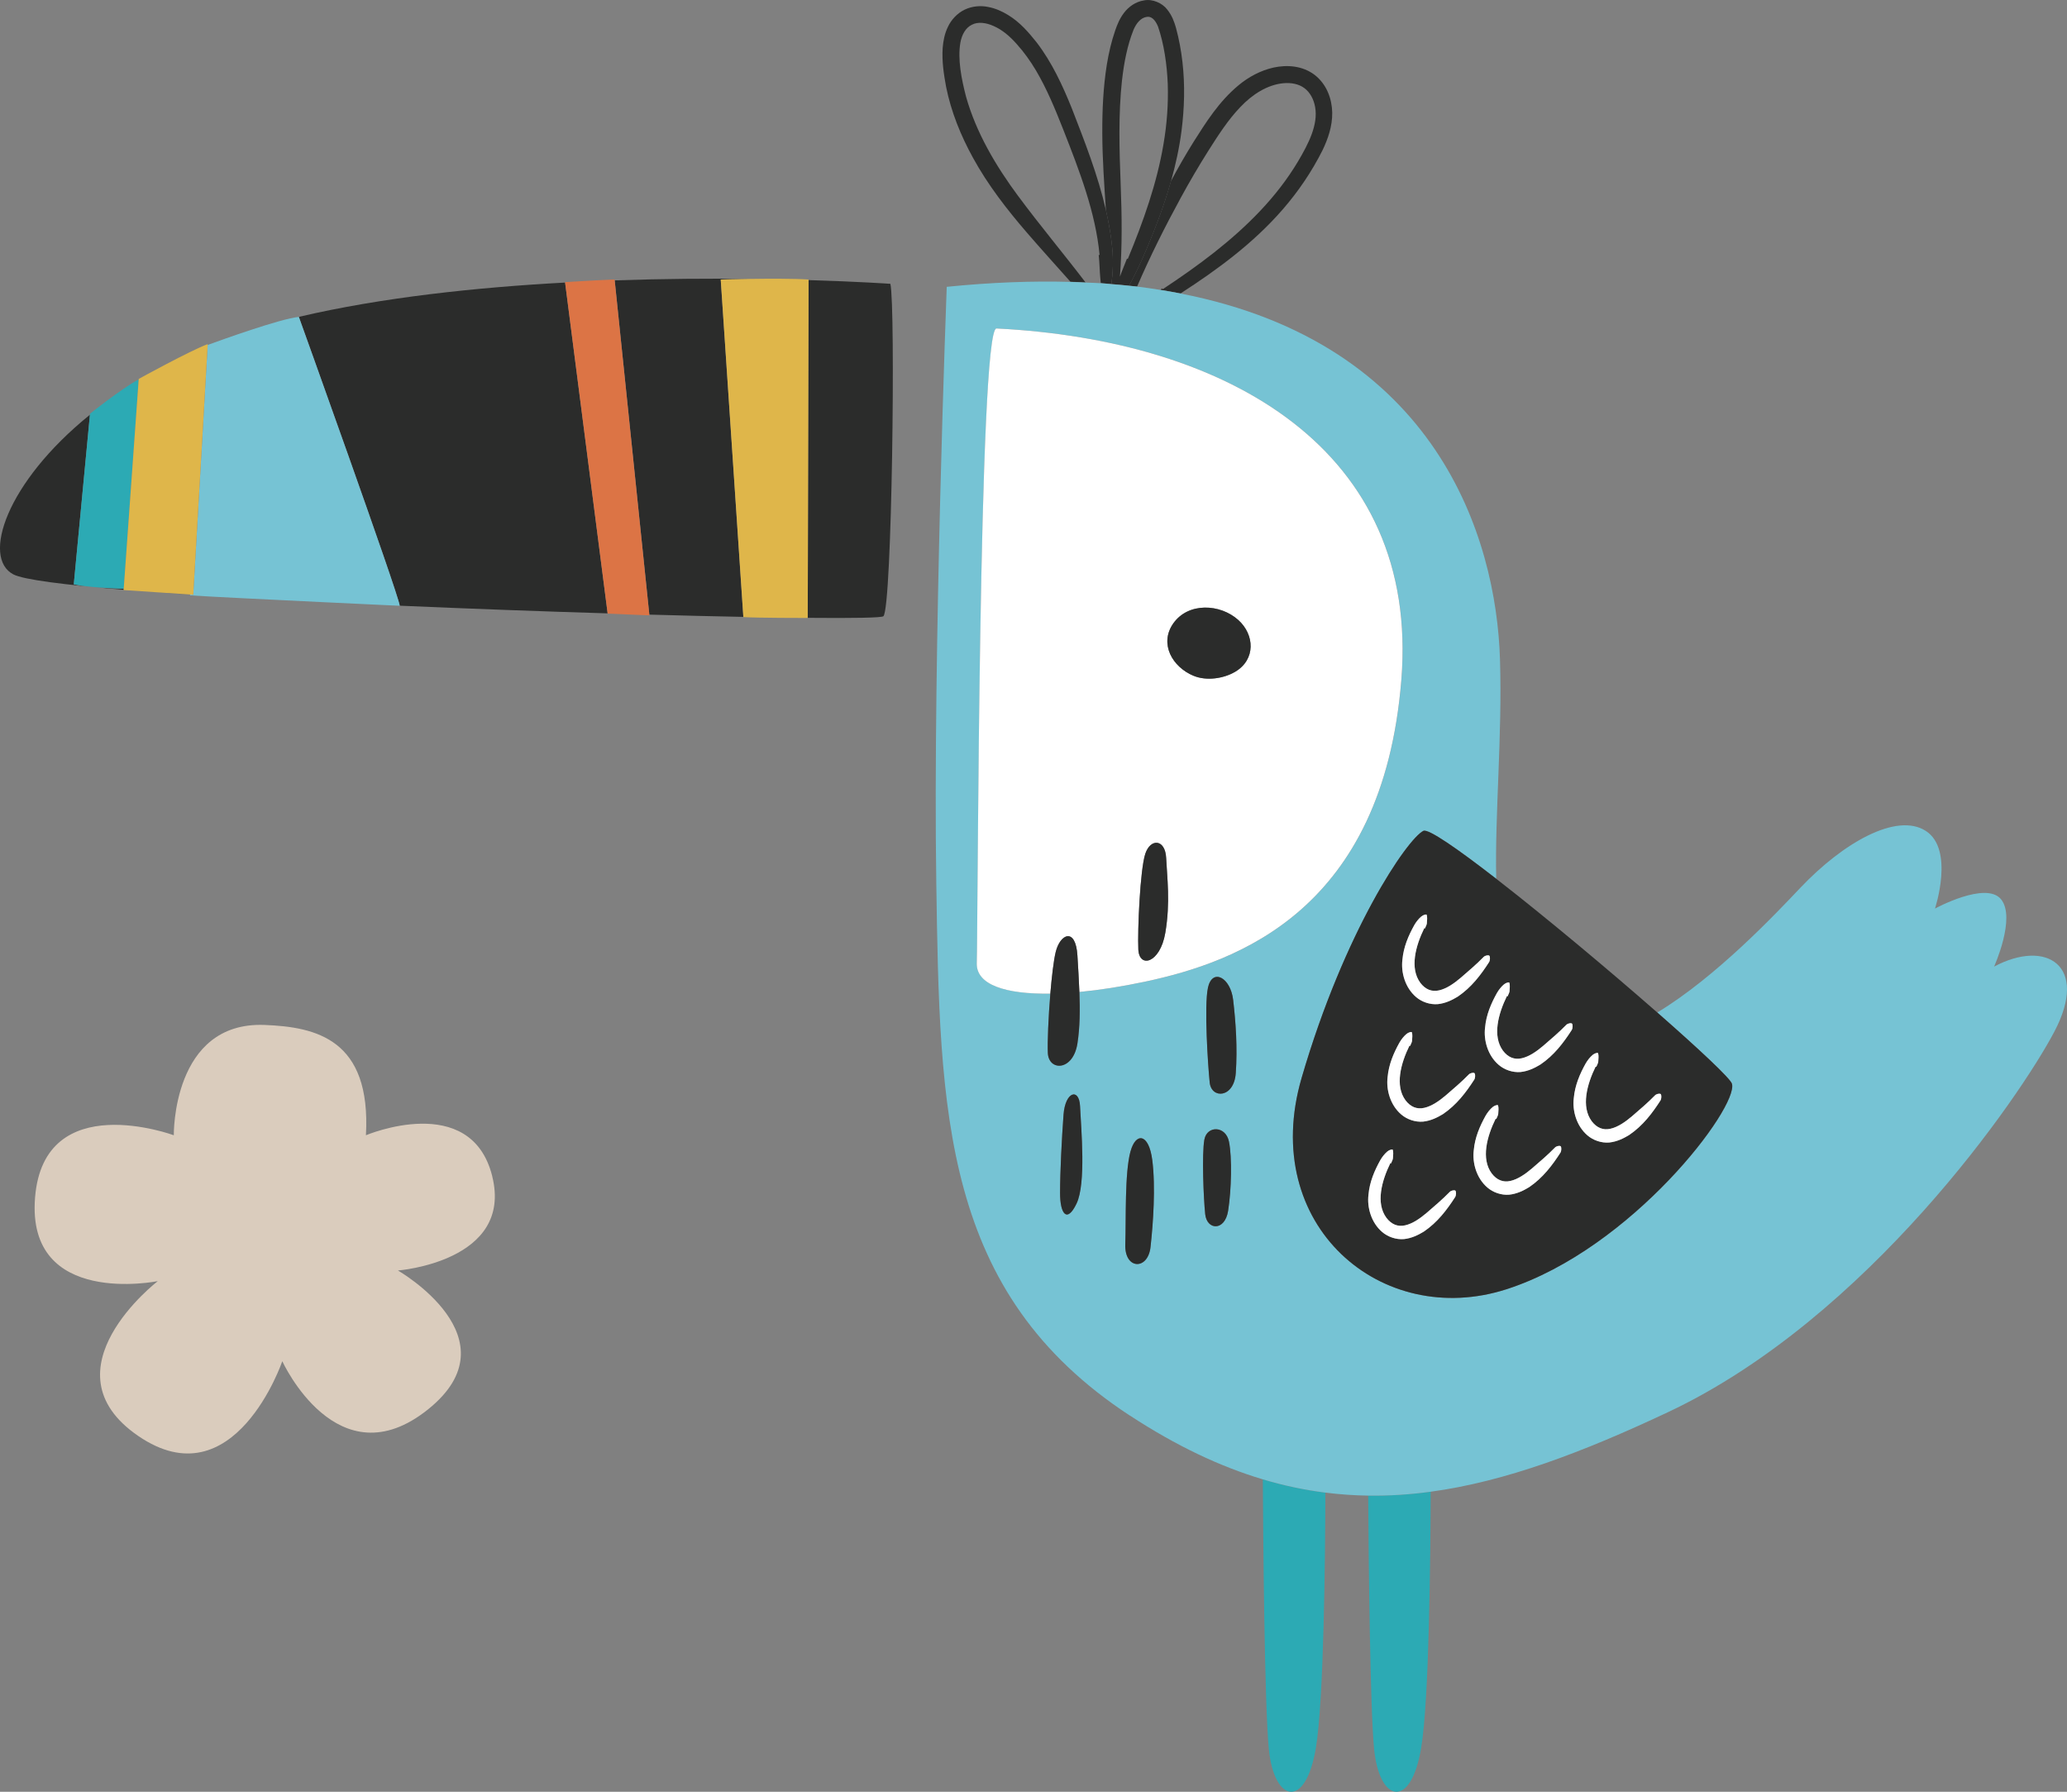 <?xml version="1.0" encoding="UTF-8"?>
<svg id="Layer_3" data-name="Layer 3" xmlns="http://www.w3.org/2000/svg" viewBox="0 0 495.33 429.3">
  <rect x="0" y="0" width="495.33" height="429.3" fill="#808080" stroke="none"/>
  <defs>
    <style>
      .cls-1 {
        fill: none;
      }

      .cls-1, .cls-2, .cls-3, .cls-4, .cls-5, .cls-6, .cls-7, .cls-8 {
        stroke-width: 0px;
      }

      .cls-2 {
        fill: #76c3d4;
      }

      .cls-3 {
        fill: #2b2c2b;
      }

      .cls-4 {
        fill: #2caab4;
      }

      .cls-5 {
        fill: #dfb64a;
      }

      .cls-6 {
        fill: #dc7445;
      }

      .cls-7 {
        fill: #daccbd;
      }

      .cls-8 {
        fill: #fff;
      }
    </style>
  </defs>
  <g>
    <path class="cls-1" d="M268.39,66.28c.41-1.25,1.15-2.9,1.69-4.34l.18.11c3.73-8.99,7-18.15,8.58-27.61.81-4.72,1.16-9.51,1.01-14.27-.18-4.67-.9-9.66-2.33-13.81-.72-1.73-1.66-2.54-2.78-2.31-1.29.21-2.41,1.41-3.12,3.15-1.46,3.65-2.26,7.82-2.72,11.92-.9,8.31-.65,16.75-.32,25.19.28,7.35.38,14.72-.18,21.96Z"/>
    <path class="cls-1" d="M278.63,69.31c8.43-5.58,16.58-11.58,23.42-18.83,3.41-3.62,6.48-7.55,9.01-11.79,2.51-4.23,4.86-8.81,4.1-13.05-.32-1.82-1.21-3.5-2.54-4.49-1.31-1.01-3.19-1.38-5.08-1.2-3.85.37-7.44,2.69-10.3,5.71-2.91,3.04-5.26,6.7-7.62,10.4-2.34,3.7-4.55,7.47-6.64,11.31-3.82,7-7.37,14.08-10.48,21.29,1.9.23,3.73.51,5.55.79.16-.11.34-.23.49-.34l.09.2Z"/>
    <path class="cls-1" d="M263.28,61.08l.21.02c-.97-10.23-4.83-20.17-8.71-30.07-1.95-4.95-3.95-9.81-6.58-14.23-1.32-2.21-2.8-4.28-4.49-6.16-1.7-1.93-3.49-3.47-5.64-4.42-1.81-.81-3.74-1.05-5.17-.3-1.47.71-2.41,2.32-2.77,4.31-.67,3.98.27,8.68,1.36,12.93,2.43,8.64,7.13,16.58,12.53,23.87,5.21,7.03,10.85,13.74,16.1,20.64,1.21.06,2.47.08,3.65.16-.04-.45-.07-.91-.13-1.35-.14-1.35-.16-3.57-.37-5.4Z"/>
    <path class="cls-3" d="M270.57,68.45c.64.07,1.29.12,1.92.2,3.11-7.21,6.66-14.29,10.48-21.29,2.09-3.83,4.3-7.61,6.64-11.31,2.35-3.7,4.71-7.37,7.62-10.4,2.86-3.02,6.45-5.34,10.3-5.71,1.89-.18,3.76.19,5.08,1.2,1.33.99,2.22,2.67,2.54,4.49.77,4.24-1.59,8.82-4.1,13.05-2.53,4.25-5.6,8.18-9.01,11.79-6.84,7.25-14.99,13.26-23.42,18.83l-.09-.2c-.16.11-.33.23-.49.34,1.66.26,3.27.56,4.86.87,8.79-5.68,17.43-12,24.52-20.17,3.73-4.3,6.95-9.04,9.55-14.23,1.25-2.64,2.32-5.62,2.28-8.93-.07-3.24-1.27-6.73-4.19-9.02-2.99-2.27-6.71-2.45-9.84-1.78-3.14.7-6.02,2.26-8.37,4.21-4.75,3.93-7.86,8.93-10.85,13.64-1.9,3.05-3.69,6.17-5.39,9.34-1.81,6.44-4.25,12.64-6.89,18.65-.98,2.23-2.08,4.43-3.16,6.42Z"/>
    <path class="cls-3" d="M266.31,68.06c1.44.12,2.87.24,4.27.39,1.08-1.99,2.18-4.19,3.16-6.42,2.64-6.01,5.08-12.21,6.89-18.65,1.1-3.93,1.98-7.94,2.51-12.05.69-5.42.85-10.95.22-16.46-.31-2.76-.82-5.48-1.55-8.2-.41-1.42-.93-2.94-2.11-4.4-1.12-1.49-3.51-2.61-5.58-2.17-2.02.32-3.66,1.53-4.74,2.94-1.08,1.4-1.66,2.89-2.13,4.24-.93,2.69-1.56,5.44-2.01,8.19-.88,5.5-1.11,10.98-1.09,16.43.02,6.22.47,12.38.87,18.49.67,2.95,1.2,5.93,1.5,8.95.3,2.98.19,6.05-.21,8.72ZM268.89,19.13c.46-4.1,1.26-8.27,2.72-11.92.71-1.74,1.84-2.95,3.12-3.15,1.12-.24,2.07.58,2.78,2.31,1.43,4.16,2.15,9.14,2.33,13.81.15,4.76-.2,9.54-1.01,14.27-1.58,9.46-4.85,18.62-8.58,27.61l-.18-.11c-.54,1.44-1.28,3.09-1.69,4.34.56-7.23.47-14.61.18-21.96-.33-8.44-.58-16.89.32-25.19Z"/>
    <path class="cls-3" d="M244.03,47.03c-5.4-7.29-10.1-15.23-12.53-23.87-1.1-4.24-2.04-8.94-1.36-12.93.36-1.99,1.29-3.6,2.77-4.31,1.43-.75,3.35-.51,5.17.3,2.15.95,3.95,2.49,5.64,4.42,1.69,1.88,3.17,3.96,4.49,6.16,2.63,4.43,4.63,9.28,6.58,14.23,3.88,9.89,7.75,19.84,8.71,30.07l-.21-.02c.21,1.82.23,4.04.37,5.4.06.45.09.9.13,1.35.87.06,1.68.15,2.53.22.4-2.68.5-5.74.21-8.72-.3-3.03-.83-6.01-1.5-8.95-1.92-8.4-5.11-16.5-8.21-24.49-2.2-5.43-4.71-10.92-8.45-15.79-1.89-2.36-3.94-4.77-6.82-6.52-1.4-.86-2.96-1.57-4.74-1.91-1.74-.37-3.81-.23-5.63.64-1.8.86-3.24,2.44-4.02,4.12-.82,1.68-1.12,3.4-1.26,5.04-.21,3.34.27,6.29.82,9.33,1.21,6.02,3.53,11.71,6.43,16.98,3.59,6.56,8.19,12.46,12.96,17.99,3.45,4,6.97,7.86,10.41,11.74,1.23.03,2.42.1,3.62.16-5.25-6.89-10.89-13.6-16.1-20.64Z"/>
    <path class="cls-3" d="M17.68,139.99l3.87-40.62C1.43,115.62-4.41,133.68,3.22,137.63c2.43,1.26,12.26,2.5,26.41,3.67l.02-.23c-2.87-.09-8.79-.35-11.98-1.07Z"/>
    <g>
      <path class="cls-3" d="M172.72,66.96s3.02-.09,6.91-.14c-9.56-.11-20.59-.05-32.32.36l8.3,80.08c8.1.23,15.69.41,22.53.54l-5.42-80.84Z"/>
      <path class="cls-3" d="M89.75,144.85c-3.31-.16-7.7-.36-12.45-.59,4.09.2,8.25.4,12.45.59Z"/>
      <path class="cls-3" d="M211.7,147.64c2.08-2.08,2.92-74.22,1.67-79.64,0,0-7.52-.53-19.6-.89l-.21,80.92c10.94.1,17.76-.01,18.14-.39Z"/>
      <path class="cls-3" d="M71.61,75.92s23.72,65.96,24.18,69.2c16.8.73,33.99,1.36,49.82,1.84l-10.19-79.26c-21.27,1.15-43.92,3.56-63.81,8.22Z"/>
      <path class="cls-3" d="M38.36,141.96c2.32.17,4.72.33,7.19.49,0,0,0-.01,0-.02l-7.19-.48Z"/>
      <path class="cls-5" d="M178.13,147.8v.05c3.13.21,15.43.21,15.43.21v-.02l.21-80.92v-.15c-3.53-.23-9.47-.21-14.15-.14-3.89.05-6.91.14-6.91.14l5.42,80.84Z"/>
      <path class="cls-6" d="M147.28,66.96c-5,.21-11.88.63-11.88.63l.02.12,10.19,79.26v.05s10.01.42,10.01.42l-.02-.17-8.3-80.08-.02-.22Z"/>
      <path class="cls-2" d="M49.77,82.63l-3.46,59.87-.76-.05s0,.01,0,.02c0,.11,0,.17,0,.17,3.06.24,18.72,1,31.76,1.63,4.75.23,9.13.43,12.45.59,3.68.17,6.04.28,6.04.28,0,0,0-.01,0-.01-.46-3.24-24.18-69.2-24.18-69.2-4.35.38-19.1,5.71-21.83,6.71Z"/>
      <path class="cls-4" d="M29.65,141.06l3.59-50.19c-4.73,2.67-11.67,8.26-11.67,8.26l-.02.24-3.87,40.62c3.19.72,9.11.98,11.98,1.07Z"/>
      <path class="cls-5" d="M46.31,142.49l3.46-59.87v-.17c-4.16,1.53-16.53,8.34-16.53,8.34v.08s-3.59,50.19-3.59,50.19l-.02.23v.09s8.72.58,8.72.58l7.19.48.76.05Z"/>
      <path class="cls-4" d="M327.87,358.34c.1,15.4.45,50.87,1.42,60.74,1.25,12.72,8.76,14.59,11.26-.21,1.95-11.52,2.25-46.49,2.29-61.46-5.02.68-10,1-14.97.93Z"/>
      <path class="cls-4" d="M304.06,419.08c1.25,12.72,8.76,14.59,11.26-.21,1.94-11.46,2.25-46.16,2.29-61.24-4.97-.63-9.95-1.67-14.99-3.18.07,12.1.38,53.8,1.44,64.63Z"/>
      <path class="cls-2" d="M270.77,339.16c11.05,7.23,21.56,12.21,31.84,15.28,5.04,1.51,10.03,2.55,14.99,3.18,3.42.43,6.84.67,10.26.72,4.97.07,9.95-.25,14.97-.93,17.9-2.43,36.33-9.39,56.92-19.08,47.81-22.52,84.23-75.33,92.56-91.17,8.34-15.84-1.95-22.24-14.45-15.57,0,0,5.28-11.67,1.67-16.12-3.61-4.45-15.84,2.22-15.84,2.22,0,0,4.73-14.18-2.22-18.62-6.95-4.45-19.74,2.78-30.02,13.62-5.96,6.28-20.13,21.32-34.3,29.9,10.06,8.82,17.54,15.82,17.9,17.08,1.6,5.61-23.91,39.47-53.93,49.2-30.02,9.73-59.49-15.29-49.2-50.59,10.28-35.3,25.3-57.26,29.19-59.21,1.17-.58,8.18,4.29,17.44,11.47-.35-15.59,1.47-33.98.9-52.61-.89-29.07-15.12-75.65-76.53-87.6-1.59-.31-3.21-.61-4.86-.87-1.82-.29-3.65-.57-5.55-.79-.63-.08-1.29-.13-1.92-.2-1.4-.15-2.83-.28-4.27-.39-.85-.07-1.67-.17-2.53-.22-1.19-.08-2.44-.11-3.65-.16-1.2-.06-2.39-.13-3.62-.16-9.1-.25-18.94.1-29.65,1.18,0,0-3.34,87.84-2.5,142.88.83,55.04,1.39,98.12,46.42,127.59ZM257.99,288.36c-2.29,4.8-3.96,2.5-3.96-2.5s.42-13.13.83-18.76c.42-5.63,3.75-6.46,3.96-2.08.27,5.66,1.46,18.55-.83,23.35ZM275.71,298.78c-.63,5.63-6.25,5.42-6.05-.63.21-6.05-.17-17.09,1.25-22.31,1.25-4.59,4.38-4.38,5.21,2.08.83,6.46.21,15.22-.42,20.85ZM294.3,290.09c-.79,4.99-5.1,4.67-5.5.8-.39-3.86-.82-14.26-.2-17.86.59-3.38,5.1-3.38,5.89.48.79,3.86.59,11.58-.2,16.57ZM296.14,257.09c-.42,6.05-5.84,6.25-6.25,2.29-.42-3.96-1.36-18.37-.42-22.72,1.04-4.8,5.42-2.5,6.05,2.92.63,5.42,1.04,11.47.63,17.51ZM238.81,78.7c55.59,2.78,101.46,29.19,97.01,84.23-4.45,55.04-39.19,67.55-61.43,72.27-5.56,1.18-10.88,2.02-15.72,2.47.16,4.2.14,8.41-.47,12.33-1.04,6.67-6.88,6.67-7.09,2.29-.12-2.55.13-8.61.6-14.23-10.73.16-17.8-2.12-17.62-7.32.28-8.34.41-152.27,4.73-152.05Z"/>
      <path class="cls-8" d="M251.7,238.07c.34-4.04.78-7.86,1.28-9.96,1.04-4.38,4.8-6.05,5.21.83.17,2.84.36,5.78.47,8.73,4.84-.46,10.16-1.29,15.72-2.47,22.24-4.73,56.98-17.23,61.43-72.27,4.45-55.04-41.42-81.45-97.01-84.23-4.32-.22-4.45,143.71-4.73,152.05-.17,5.2,6.89,7.48,17.62,7.32ZM281.16,149.36c3.58-5.1,11.24-4.73,15.58-.82,3.94,3.55,4.17,9.45-.67,12.36-2.81,1.7-6.96,2.29-10.04,1.01-5.08-2.1-8.29-7.67-4.87-12.56ZM274.45,204.55c1.25-3.75,4.8-3.54,5,1.04.21,4.59,1.04,10.63-.21,17.93-1.25,7.3-6.25,8.55-6.46,3.96-.21-4.59.42-19.2,1.67-22.93Z"/>
      <path class="cls-3" d="M286.03,161.92c3.08,1.28,7.23.68,10.04-1.01,4.84-2.92,4.61-8.81.67-12.36-4.34-3.91-12-4.28-15.58.82-3.43,4.89-.21,10.45,4.87,12.56Z"/>
      <path class="cls-3" d="M341.1,199.06c-3.89,1.95-18.9,23.91-29.19,59.21-10.28,35.3,19.18,60.32,49.2,50.59,30.02-9.73,55.53-43.59,53.93-49.2-.36-1.26-7.84-8.26-17.9-17.08-11.72-10.27-26.94-23-38.6-32.04-9.26-7.19-16.28-12.06-17.44-11.47ZM332.52,258.1c.27-3.08,1.45-5.79,2.83-8.27.46-.8,1.07-1.56,1.69-2.08.42-.37,1.23-.63,1.3-.4.18.52.09,1.32.04,2.05-.03.35-.31.81-.47,1.22l-.15-.08c-2.09,4.27-3.53,9.59-.95,13.09,1.18,1.57,2.72,2.23,4.5,1.81,1.79-.4,3.58-1.65,5.19-3.02,1.84-1.59,3.75-3.21,5.49-4.99.34-.34,1.11-.5,1.35-.3.23.21.22,1.13-.06,1.56-1.97,3.05-4.21,6.02-7.49,8.25-1.37.83-2.9,1.6-4.76,1.8-1.89.17-3.87-.53-5.24-1.71-2.64-2.26-3.64-5.93-3.27-8.93ZM348.7,286.83c-1.97,3.05-4.21,6.03-7.49,8.25-1.37.83-2.9,1.6-4.76,1.8-1.89.17-3.87-.53-5.24-1.71-2.64-2.26-3.64-5.93-3.27-8.93.27-3.08,1.45-5.79,2.83-8.27.46-.8,1.07-1.56,1.69-2.08.42-.37,1.23-.63,1.3-.4.18.52.09,1.32.04,2.05-.03.35-.31.81-.47,1.22l-.15-.08c-2.09,4.27-3.53,9.59-.95,13.09,1.18,1.57,2.72,2.23,4.5,1.81,1.79-.4,3.58-1.65,5.19-3.02,1.84-1.59,3.75-3.21,5.49-4.99.34-.34,1.11-.5,1.35-.3.23.21.22,1.13-.06,1.56ZM373.93,276.19c-1.97,3.05-4.21,6.03-7.49,8.25-1.37.83-2.9,1.6-4.76,1.8-1.89.17-3.87-.53-5.24-1.71-2.64-2.26-3.64-5.93-3.27-8.93.27-3.08,1.46-5.79,2.83-8.27.46-.8,1.07-1.56,1.69-2.08.42-.37,1.23-.63,1.3-.4.18.52.09,1.32.04,2.05-.03.35-.31.81-.47,1.22l-.15-.08c-2.09,4.27-3.53,9.59-.95,13.09,1.18,1.56,2.72,2.23,4.5,1.81,1.79-.4,3.58-1.65,5.19-3.02,1.84-1.59,3.75-3.21,5.49-4.99.34-.34,1.11-.5,1.35-.3.23.21.22,1.13-.06,1.56ZM397.96,262.12c.23.21.22,1.13-.06,1.56-1.97,3.05-4.21,6.03-7.49,8.25-1.37.83-2.9,1.6-4.76,1.8-1.89.17-3.87-.53-5.24-1.71-2.64-2.26-3.64-5.93-3.27-8.93.27-3.08,1.45-5.79,2.83-8.27.46-.8,1.07-1.56,1.69-2.08.42-.37,1.23-.63,1.3-.4.18.52.09,1.32.04,2.05-.03.35-.31.81-.47,1.22l-.15-.08c-2.09,4.27-3.53,9.59-.95,13.09,1.18,1.57,2.72,2.23,4.5,1.81,1.79-.4,3.58-1.65,5.19-3.02,1.84-1.59,3.75-3.21,5.49-4.99.34-.34,1.11-.5,1.35-.3ZM376.69,245.24c.23.21.22,1.13-.06,1.56-1.97,3.05-4.21,6.03-7.49,8.25-1.37.83-2.9,1.6-4.76,1.8-1.89.17-3.87-.53-5.24-1.71-2.64-2.26-3.64-5.93-3.27-8.93.27-3.08,1.45-5.79,2.83-8.27.46-.8,1.07-1.56,1.69-2.08.42-.37,1.23-.63,1.3-.4.17.52.09,1.32.04,2.05-.03.35-.31.81-.47,1.22l-.15-.08c-2.09,4.27-3.53,9.59-.95,13.09,1.18,1.57,2.72,2.23,4.5,1.81,1.79-.4,3.58-1.65,5.19-3.02,1.84-1.59,3.75-3.21,5.49-4.99.34-.34,1.11-.5,1.35-.3ZM341.89,219.2c.18.52.09,1.32.04,2.05-.03.35-.31.81-.47,1.22l-.15-.08c-2.09,4.27-3.53,9.59-.95,13.09,1.18,1.57,2.72,2.23,4.5,1.81,1.79-.4,3.58-1.65,5.19-3.02,1.84-1.59,3.75-3.21,5.49-4.99.34-.34,1.11-.5,1.35-.3.23.21.22,1.13-.06,1.56-1.97,3.05-4.21,6.02-7.49,8.25-1.37.83-2.9,1.6-4.76,1.8-1.89.17-3.87-.53-5.24-1.7-2.64-2.26-3.64-5.93-3.27-8.93.27-3.08,1.45-5.79,2.83-8.27.46-.8,1.07-1.56,1.69-2.08.42-.37,1.23-.63,1.3-.4Z"/>
      <path class="cls-8" d="M338.9,221.68c-1.38,2.48-2.56,5.2-2.83,8.27-.37,3,.63,6.67,3.27,8.93,1.37,1.18,3.35,1.87,5.24,1.7,1.86-.21,3.39-.97,4.76-1.8,3.28-2.22,5.52-5.2,7.49-8.25.28-.43.29-1.35.06-1.56-.24-.2-1.01-.04-1.35.3-1.74,1.79-3.65,3.4-5.49,4.99-1.61,1.37-3.4,2.62-5.19,3.02-1.78.42-3.32-.25-4.5-1.81-2.58-3.5-1.14-8.82.95-13.09l.15.08c.16-.41.43-.87.47-1.22.05-.73.14-1.53-.04-2.05-.06-.23-.88.03-1.3.4-.62.52-1.23,1.27-1.69,2.08Z"/>
      <path class="cls-8" d="M369.86,250.53c-1.61,1.37-3.4,2.62-5.19,3.02-1.78.42-3.32-.25-4.5-1.81-2.58-3.5-1.14-8.82.95-13.09l.15.08c.16-.41.43-.87.47-1.22.05-.73.14-1.53-.04-2.05-.06-.23-.88.03-1.3.4-.62.52-1.23,1.27-1.69,2.08-1.38,2.48-2.56,5.2-2.83,8.27-.37,3,.63,6.67,3.27,8.93,1.37,1.18,3.35,1.87,5.24,1.71,1.86-.21,3.39-.97,4.76-1.8,3.28-2.22,5.52-5.2,7.49-8.25.28-.43.29-1.35.06-1.56-.24-.2-1.01-.04-1.35.3-1.74,1.79-3.65,3.4-5.49,4.99Z"/>
      <path class="cls-8" d="M372.64,274.93c-1.74,1.79-3.65,3.4-5.49,4.99-1.61,1.37-3.4,2.62-5.19,3.02-1.78.42-3.32-.25-4.5-1.81-2.58-3.5-1.14-8.82.95-13.09l.15.08c.16-.41.43-.87.47-1.22.05-.73.14-1.53-.04-2.05-.06-.23-.88.03-1.3.4-.62.52-1.23,1.27-1.69,2.08-1.38,2.48-2.56,5.2-2.83,8.27-.37,3,.63,6.67,3.27,8.93,1.37,1.18,3.35,1.87,5.24,1.71,1.86-.21,3.39-.97,4.76-1.8,3.27-2.22,5.52-5.2,7.49-8.25.28-.43.29-1.35.06-1.56-.24-.2-1.01-.04-1.35.3Z"/>
      <path class="cls-8" d="M341.03,268.73c1.86-.21,3.39-.97,4.76-1.8,3.27-2.22,5.52-5.2,7.49-8.25.28-.43.29-1.35.06-1.56-.24-.2-1.01-.04-1.35.3-1.74,1.79-3.65,3.4-5.49,4.99-1.61,1.37-3.4,2.62-5.19,3.02-1.78.42-3.32-.25-4.5-1.81-2.58-3.5-1.14-8.82.95-13.09l.15.08c.16-.41.43-.87.47-1.22.05-.73.14-1.53-.04-2.05-.06-.23-.88.03-1.3.4-.62.52-1.23,1.27-1.69,2.08-1.38,2.48-2.56,5.2-2.83,8.27-.37,3,.63,6.67,3.27,8.93,1.37,1.18,3.35,1.87,5.24,1.71Z"/>
      <path class="cls-8" d="M347.41,285.57c-1.74,1.79-3.65,3.4-5.49,4.99-1.61,1.37-3.4,2.62-5.19,3.02-1.78.42-3.32-.25-4.5-1.81-2.58-3.5-1.14-8.82.95-13.09l.15.08c.16-.41.43-.87.47-1.22.05-.73.14-1.53-.04-2.05-.06-.23-.88.03-1.3.4-.62.52-1.23,1.27-1.69,2.08-1.38,2.48-2.56,5.2-2.83,8.27-.37,3,.63,6.67,3.27,8.93,1.37,1.18,3.35,1.87,5.24,1.71,1.86-.21,3.39-.97,4.76-1.8,3.27-2.22,5.52-5.2,7.49-8.25.28-.43.29-1.35.06-1.56-.24-.2-1.01-.04-1.35.3Z"/>
      <path class="cls-8" d="M391.12,267.42c-1.61,1.37-3.4,2.62-5.19,3.02-1.78.42-3.32-.25-4.5-1.81-2.58-3.5-1.14-8.82.95-13.09l.15.08c.16-.41.43-.87.47-1.22.05-.73.14-1.53-.04-2.05-.06-.23-.88.03-1.3.4-.62.52-1.23,1.27-1.69,2.08-1.38,2.48-2.56,5.2-2.83,8.27-.37,3,.63,6.67,3.27,8.93,1.37,1.18,3.35,1.87,5.24,1.71,1.86-.21,3.39-.97,4.76-1.8,3.28-2.22,5.52-5.2,7.49-8.25.28-.43.29-1.35.06-1.56-.24-.2-1.01-.04-1.35.3-1.74,1.79-3.65,3.4-5.49,4.99Z"/>
      <path class="cls-3" d="M279.25,223.52c1.25-7.3.42-13.34.21-17.93-.21-4.59-3.75-4.8-5-1.04-1.24,3.73-1.88,18.35-1.67,22.93.21,4.59,5.21,3.34,6.46-3.96Z"/>
      <path class="cls-3" d="M252.98,228.11c-.5,2.1-.94,5.91-1.28,9.96-.47,5.62-.72,11.68-.6,14.23.21,4.38,6.05,4.38,7.09-2.29.61-3.92.63-8.13.47-12.33-.11-2.95-.3-5.89-.47-8.73-.42-6.88-4.17-5.21-5.21-.83Z"/>
      <path class="cls-3" d="M289.47,236.66c-.95,4.36,0,18.76.42,22.72.42,3.96,5.84,3.75,6.25-2.29.42-6.05,0-12.09-.63-17.51-.63-5.42-5-7.71-6.05-2.92Z"/>
      <path class="cls-3" d="M270.91,275.85c-1.42,5.22-1.04,16.26-1.25,22.31-.21,6.05,5.42,6.25,6.05.63.63-5.63,1.25-14.39.42-20.85-.83-6.46-3.96-6.67-5.21-2.08Z"/>
      <path class="cls-3" d="M254.86,267.09c-.42,5.63-.83,13.76-.83,18.76s1.67,7.3,3.96,2.5c2.29-4.8,1.1-17.69.83-23.35-.21-4.38-3.54-3.54-3.96,2.08Z"/>
      <path class="cls-3" d="M288.61,273.03c-.63,3.59-.2,14,.2,17.86.39,3.86,4.71,4.18,5.5-.8.78-4.99.98-12.71.2-16.57-.78-3.86-5.3-3.86-5.89-.48Z"/>
    </g>
  </g>
  <path class="cls-7" d="M117.96,281.81c-5.12-20.46-30.27-9.81-30.27-9.81,1.28-23.02-11.94-25.95-24.3-26.43-22.17-.85-21.74,26.43-21.74,26.43,0,0-31.12-11.51-33.25,14.92-2.13,26.43,29.41,20.03,29.41,20.03,0,0-27.71,21.31-4.69,37.09,23.02,15.77,34.53-17.9,34.53-17.9,0,0,13.21,28.99,34.96,11.51,21.15-17-7.25-33.25-7.25-33.25,0,0,27.71-2.13,22.59-22.59Z"/>
</svg>